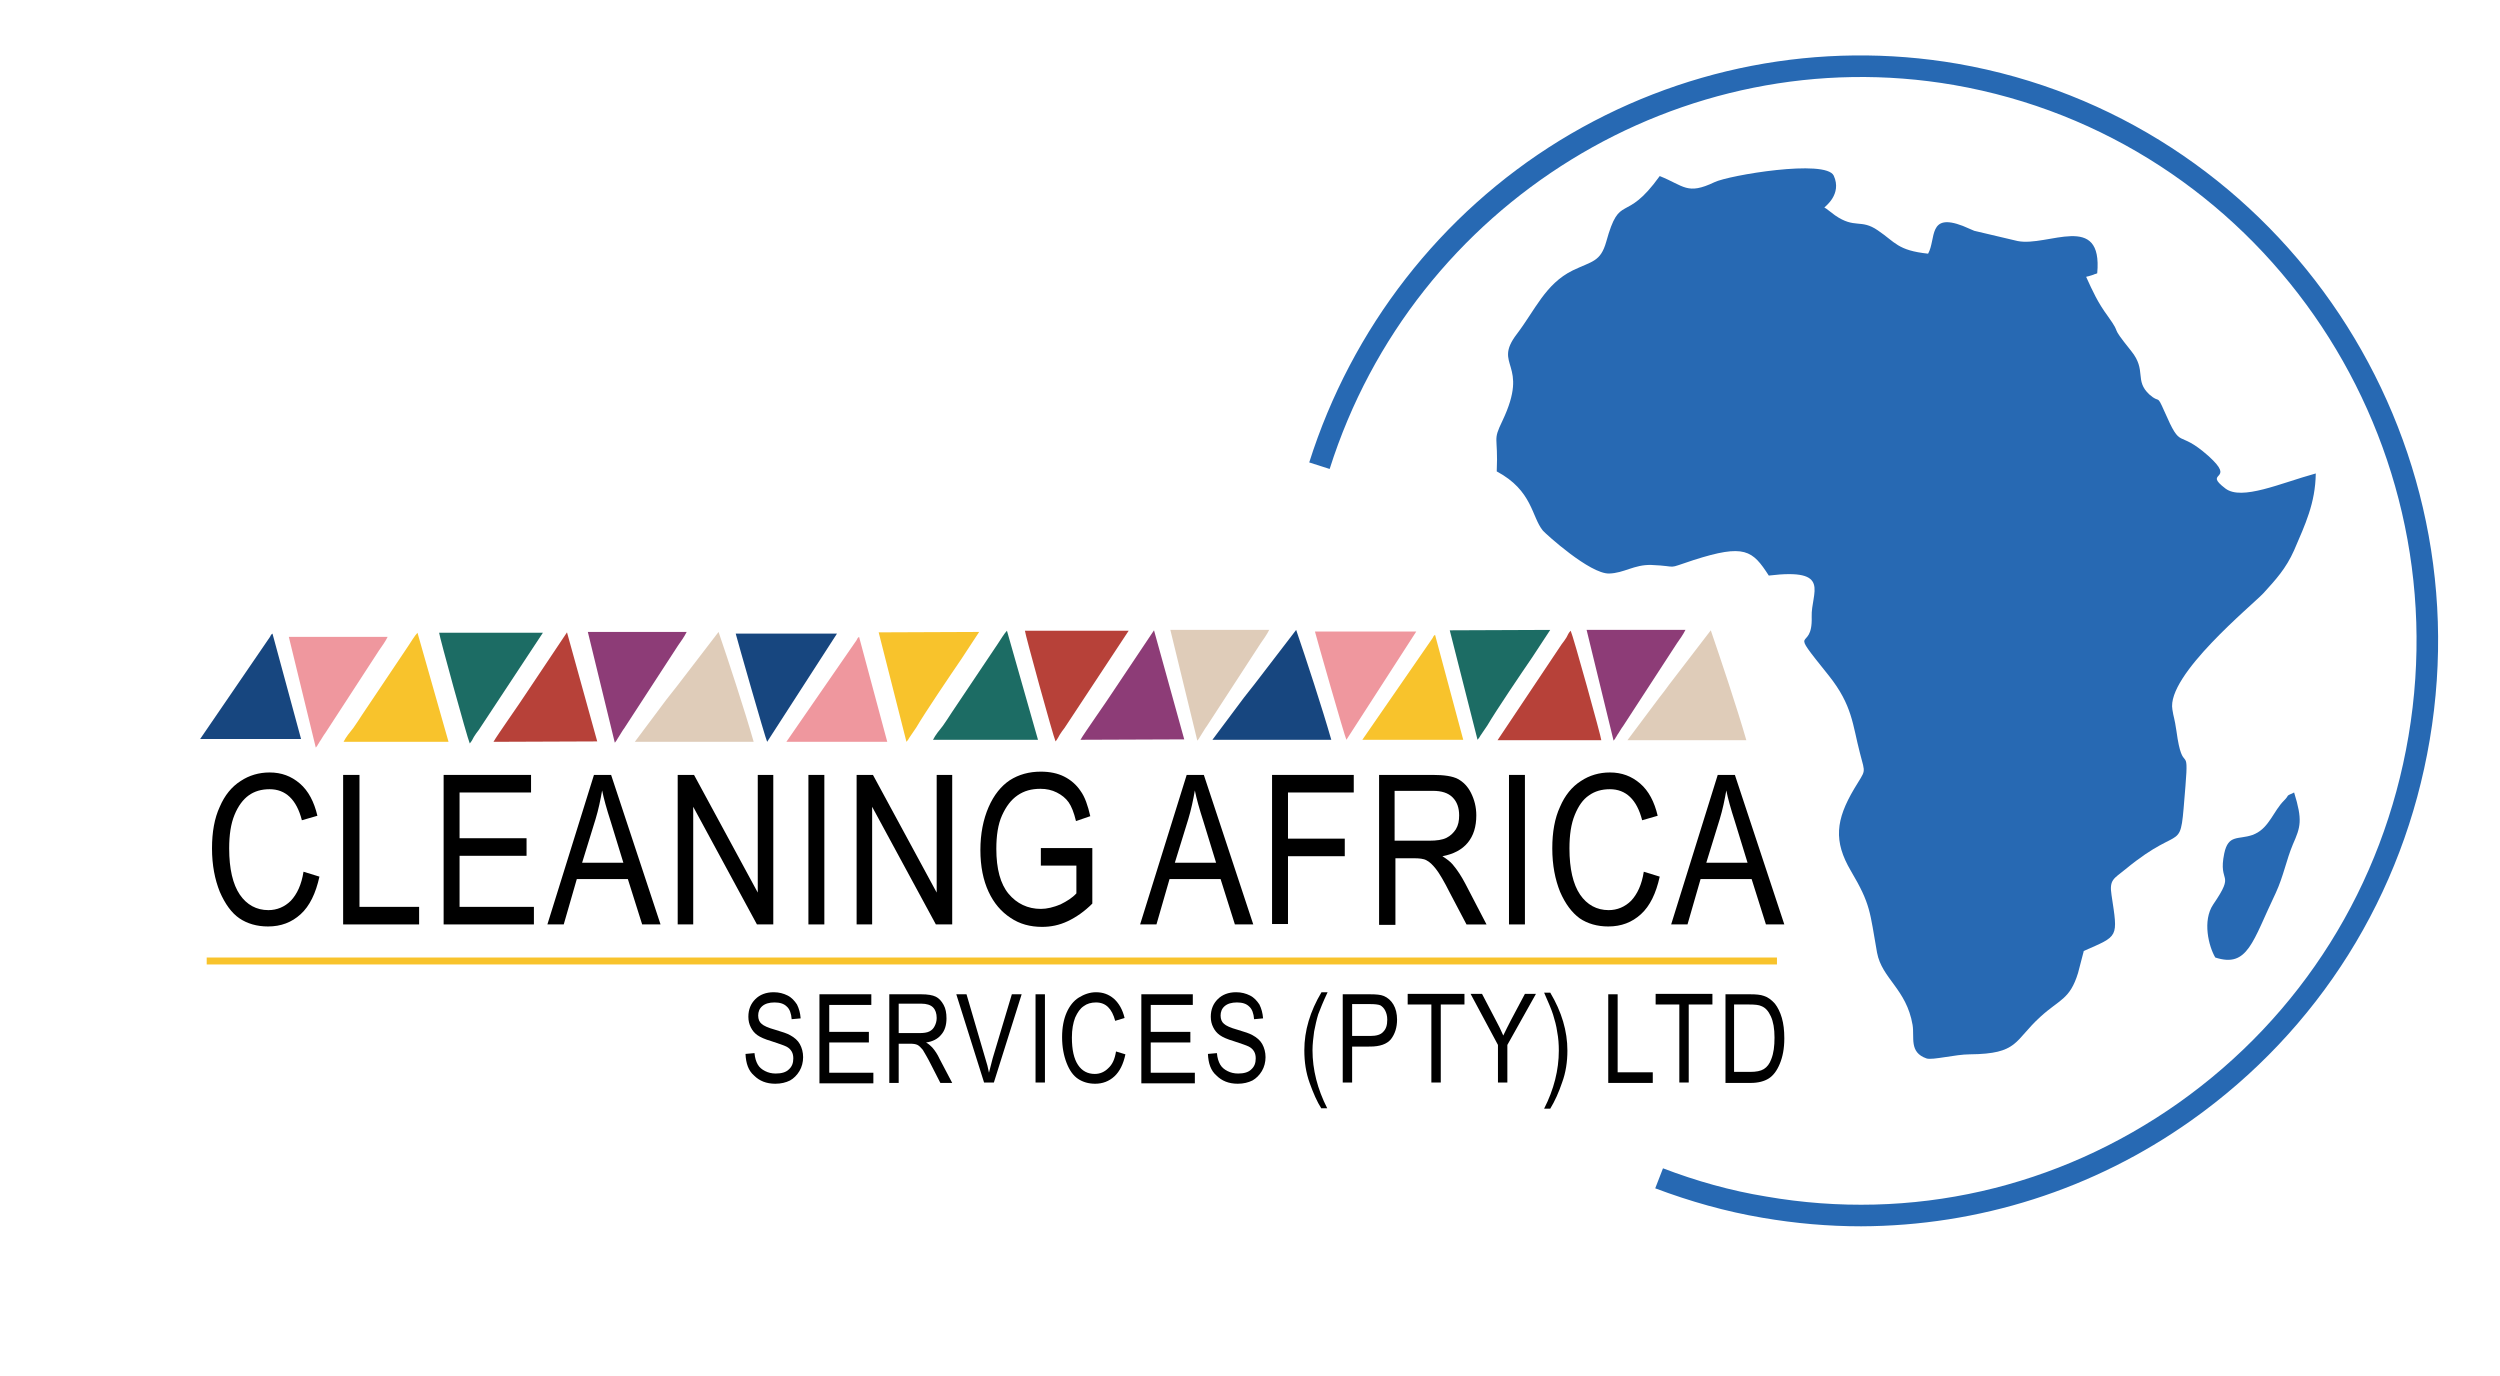<?xml version="1.0" encoding="utf-8"?>
<!-- Generator: Adobe Illustrator 25.2.3, SVG Export Plug-In . SVG Version: 6.00 Build 0)  -->
<svg version="1.1" id="Layer_1" xmlns="http://www.w3.org/2000/svg" xmlns:xlink="http://www.w3.org/1999/xlink" x="0px" y="0px"
	 viewBox="0 0 612 336.8" style="enable-background:new 0 0 612 336.8;" xml:space="preserve">
<style type="text/css">
	.st0{fill-rule:evenodd;clip-rule:evenodd;fill:#2769B3;}
	.st1{fill:#2769B3;}
	.st2{fill-rule:evenodd;clip-rule:evenodd;fill:#F8C32C;}
	.st3{fill-rule:evenodd;clip-rule:evenodd;fill:#1C6C64;}
	.st4{fill-rule:evenodd;clip-rule:evenodd;fill:#17467F;}
	.st5{fill-rule:evenodd;clip-rule:evenodd;fill:#8D3C77;}
	.st6{fill-rule:evenodd;clip-rule:evenodd;fill:#EF979E;}
	.st7{fill-rule:evenodd;clip-rule:evenodd;fill:#B74139;}
	.st8{fill-rule:evenodd;clip-rule:evenodd;fill:#DFCCB9;}
</style>
<path class="st0" d="M406.3,43.1c-8.6,12-9.7,3.8-13.1,16.1c-1.4,4.9-3.4,4.7-8.2,7c-6.7,3.3-9.2,9.7-13.7,15.6
	c-6,7.9,3.3,6.9-3.5,21.2c-2.5,5.2-1,3.4-1.4,12.4c8.8,4.7,8.5,11.1,11.3,14.5c0.8,0.9,11.5,10.6,16.2,10.5
	c3.7-0.1,6.1-2.2,10.3-2.1c7.3,0.3,3.1,1.2,10.4-1.2c12.5-4,14.4-2.4,18.4,3.8c15.6-1.9,10.3,4.2,10.5,10.1
	c0.3,9.3-6.4,1.2,4.2,14.4c5.8,7.3,5.8,12,7.6,18.9c1.4,5.4,1.5,3.9-1.4,8.8c-4.5,7.6-5.1,12.8-0.8,20.1c4.9,8.3,4.6,9.9,6.4,20
	c1.2,6.4,7.2,8.9,8.7,17.7c0.5,3.1-0.9,6.7,3.4,8.2c1.4,0.5,7.1-1,10.6-1c12-0.1,10.8-3.3,17.3-9.2c4.7-4.3,7.2-4.2,9.2-10.7
	l1.2-4.6c0.1-0.2,0.1-0.5,0.2-0.8c8.6-3.8,8.4-3.1,6.8-13.7c-0.6-3.8,0.6-4,3.4-6.3c14.8-12.2,13.2-2.4,14.7-20.4
	c0.9-10.9-0.7-2.2-2.2-13.4c-0.5-3.4-0.7-3.3-1-5.3c-1.5-8.4,19.6-25.6,22.3-28.5c3-3.3,5.5-6,7.5-10.5c2.7-6.3,5.2-11.5,5.3-18.8
	c-8.7,2.4-18.1,6.7-22.1,3.7c-5.8-4.4,2.9-1.6-4.2-8c-7.8-6.9-6.4-0.9-10.8-11c-1.9-4.3-1-1.7-3.6-4c-3.8-3.5-0.6-5.9-4.5-10.7
	c-5.7-7.1-1.9-3.2-5.7-8.5c-2.5-3.4-3.7-6.1-5.3-9.6c0.1-0.1,0.3-0.2,0.3-0.1l1.3-0.4c0.1,0,0.5-0.2,0.5-0.2c0.1,0,0.4-0.1,0.6-0.2
	c1.4-15.2-12.1-6.4-19.5-7.9l-10.6-2.5c-0.2-0.1-0.5-0.2-0.7-0.3c-0.2-0.1-0.5-0.2-0.7-0.3c-0.2-0.1-0.5-0.2-0.7-0.3
	c-0.2-0.1-0.5-0.2-0.7-0.3c-8.6-3.3-6.5,3.2-8.5,6.8c-7.5-0.8-8-2.8-12.3-5.7c-4.2-2.9-5.6-0.3-10.5-3.7l-2.1-1.6
	c-0.1-0.1-0.4-0.2-0.5-0.3c0.1-0.2,4.4-3.2,2.3-7.8c-1.9-4.1-25.7-0.1-29.2,1.6C413,47.8,412.3,45.5,406.3,43.1"/>
<path class="st0" d="M542.3,234.4c8,2.6,9.1-3.9,14.8-15.8c1.9-4.1,2.6-8.1,4.2-11.9c1.9-4.3,2.4-5.9,0.3-12.7
	c-2.4,1.1-0.9,0.4-2.5,2c-2.5,2.5-3.6,6.5-7,8.1c-0.2,0.1-0.5,0.2-0.7,0.3c-3.5,1.2-5.9-0.2-6.9,4.5c-1.6,7.7,2.9,4.3-2.7,12.5
	C539.1,225.4,540.7,231.7,542.3,234.4"/>
<path class="st1" d="M455.6,300.2c-8,0-16.1-0.7-24.2-2.1c-8.9-1.5-17.7-4-26.2-7.2l1.9-4.9c8.1,3.1,16.6,5.5,25.2,6.9
	c35.6,6.2,71.4-2,101-22.9c30.1-21.3,50.1-53.2,56.3-89.8c12.7-75-37.2-146.5-111.3-159.4c-66.6-11.5-132.2,28.9-152.8,94l-5-1.6
	c10.4-32.9,32.2-60.9,61.3-78.8c29.2-17.9,63.7-24.6,97.4-18.8C556.1,29,608,103.2,594.8,181.1c-6.4,38-27.2,71.1-58.4,93.2
	C512.4,291.3,484.3,300.1,455.6,300.2z"/>
<g>
	<path d="M74.3,213.4l3.9,1.2c-0.9,4.1-2.4,7.2-4.6,9.2c-2.2,2-4.8,3-8,3c-2.7,0-5.1-0.7-7-2s-3.5-3.5-4.8-6.5
		c-1.2-3-1.9-6.5-1.9-10.6c0-4,0.6-7.4,1.9-10.2c1.2-2.8,2.9-4.9,5.1-6.3c2.1-1.4,4.5-2.1,7.1-2.1c2.9,0,5.3,0.9,7.4,2.7
		c2.1,1.8,3.5,4.5,4.3,7.9l-3.8,1.1c-1.3-5.1-4-7.6-7.9-7.6c-2,0-3.7,0.5-5.1,1.5c-1.4,1-2.6,2.6-3.5,4.8c-0.9,2.2-1.3,4.9-1.3,8.2
		c0,5,0.9,8.8,2.6,11.3c1.7,2.5,4.1,3.8,7,3.8c2.1,0,4-0.8,5.5-2.3C72.7,218.9,73.8,216.6,74.3,213.4z"/>
</g>
<g>
	<path d="M84,226.3v-36.6H88v32.3h14.6v4.3H84z"/>
</g>
<g>
	<path d="M108.6,226.3v-36.6H130v4.3h-17.5v11.2h16.4v4.3h-16.4v12.5h18.2v4.3H108.6z"/>
</g>
<g>
	<path d="M134,226.3l11.4-36.6h4.2l12.1,36.6h-4.5l-3.5-11.1h-12.5l-3.2,11.1H134z M142.5,211.2h10.1l-3.1-10.1
		c-1-3.1-1.7-5.6-2.1-7.6c-0.4,2.3-0.9,4.7-1.6,7L142.5,211.2z"/>
</g>
<g>
	<path d="M165.9,226.3v-36.6h4l15.6,28.8v-28.8h3.8v36.6h-4l-15.6-28.8v28.8H165.9z"/>
</g>
<g>
	<path d="M197.9,226.3v-36.6h3.9v36.6H197.9z"/>
</g>
<g>
	<path d="M209.7,226.3v-36.6h4l15.6,28.8v-28.8h3.8v36.6h-4l-15.6-28.8v28.8H209.7z"/>
</g>
<g>
	<path d="M254.8,211.9v-4.3l12.6,0v13.6c-1.9,1.9-3.9,3.3-6,4.3c-2.1,1-4.2,1.4-6.3,1.4c-2.9,0-5.5-0.7-7.7-2.2
		c-2.3-1.5-4.1-3.6-5.4-6.4c-1.3-2.8-2-6.2-2-10.2c0-4,0.7-7.5,2-10.5c1.3-3,3.1-5.2,5.2-6.6c2.2-1.4,4.7-2.1,7.6-2.1
		c2.2,0,4.1,0.4,5.7,1.2c1.6,0.8,3,2,4,3.5c1.1,1.5,1.8,3.6,2.4,6.2l-3.5,1.2c-0.5-2.1-1.1-3.6-1.8-4.6c-0.7-1-1.7-1.8-2.9-2.4
		c-1.2-0.6-2.5-0.9-4-0.9c-2.2,0-4,0.5-5.6,1.6c-1.6,1.1-2.8,2.7-3.8,4.9s-1.4,5-1.4,8.2c0,4.9,1,8.6,3,11c2,2.4,4.7,3.7,7.9,3.7
		c1.5,0,3.1-0.4,4.8-1.1c1.6-0.8,2.9-1.6,3.9-2.7v-6.8H254.8z"/>
</g>
<g>
	<path d="M279.1,226.3l11.4-36.6h4.2l12.1,36.6h-4.5l-3.5-11.1h-12.5l-3.2,11.1H279.1z M287.6,211.2h10.1l-3.1-10.1
		c-1-3.1-1.7-5.6-2.1-7.6c-0.4,2.3-0.9,4.7-1.6,7L287.6,211.2z"/>
</g>
<g>
	<path d="M311.4,226.3v-36.6h20v4.3h-16.1v11.3h13.9v4.3h-13.9v16.6H311.4z"/>
</g>
<g>
	<path d="M337.6,226.3v-36.6h13.2c2.7,0,4.8,0.3,6.1,1c1.3,0.7,2.4,1.8,3.2,3.4c0.8,1.6,1.3,3.4,1.3,5.5c0,2.8-0.7,5-2.1,6.7
		c-1.4,1.7-3.5,2.8-6.2,3.3c1.1,0.7,1.9,1.3,2.5,2c1.2,1.4,2.2,3,3.1,4.7l5.2,10h-4.9l-4-7.6c-1.5-3-2.7-5-3.5-6
		c-0.8-1-1.5-1.7-2.3-2.1c-0.7-0.4-1.8-0.5-3.1-0.5h-4.5v16.3H337.6z M341.5,205.8h8.4c1.8,0,3.2-0.2,4.2-0.7c1-0.5,1.7-1.2,2.3-2.1
		c0.6-1,0.8-2.1,0.8-3.4c0-1.8-0.5-3.3-1.6-4.4c-1.1-1.1-2.7-1.6-4.8-1.6h-9.4V205.8z"/>
</g>
<g>
	<path d="M369.4,226.3v-36.6h3.9v36.6H369.4z"/>
</g>
<g>
	<path d="M402.4,213.4l3.9,1.2c-0.9,4.1-2.4,7.2-4.6,9.2c-2.2,2-4.8,3-8,3c-2.7,0-5.1-0.7-7-2c-1.9-1.4-3.5-3.5-4.8-6.5
		c-1.2-3-1.9-6.5-1.9-10.6c0-4,0.6-7.4,1.9-10.2c1.2-2.8,2.9-4.9,5.1-6.3c2.1-1.4,4.5-2.1,7.1-2.1c2.9,0,5.3,0.9,7.4,2.7
		c2.1,1.8,3.5,4.5,4.3,7.9l-3.8,1.1c-1.3-5.1-4-7.6-7.9-7.6c-2,0-3.7,0.5-5.1,1.5c-1.5,1-2.6,2.6-3.5,4.8c-0.9,2.2-1.3,4.9-1.3,8.2
		c0,5,0.9,8.8,2.6,11.3c1.7,2.5,4.1,3.8,7,3.8c2.1,0,4-0.8,5.5-2.3C400.8,218.9,401.9,216.6,402.4,213.4z"/>
</g>
<g>
	<path d="M409.1,226.3l11.4-36.6h4.2l12.1,36.6h-4.5l-3.5-11.1h-12.5l-3.2,11.1H409.1z M417.7,211.2h10.1l-3.1-10.1
		c-1-3.1-1.7-5.6-2.1-7.6c-0.4,2.3-0.9,4.7-1.6,7L417.7,211.2z"/>
</g>
<rect x="50.6" y="234.4" class="st2" width="384.4" height="1.7"/>
<g>
	<path d="M182.5,258l2.2-0.2c0.1,1.2,0.4,2.1,0.8,2.8c0.4,0.7,1,1.2,1.8,1.6c0.8,0.4,1.6,0.6,2.6,0.6c1.4,0,2.5-0.3,3.2-1
		c0.8-0.7,1.1-1.6,1.1-2.7c0-0.6-0.1-1.2-0.4-1.7c-0.3-0.5-0.7-0.9-1.3-1.2c-0.6-0.3-1.8-0.7-3.6-1.3c-1.7-0.5-2.8-1-3.5-1.5
		c-0.7-0.5-1.2-1.1-1.6-1.9c-0.4-0.8-0.6-1.6-0.6-2.6c0-1.8,0.6-3.2,1.7-4.3c1.1-1.1,2.6-1.7,4.5-1.7c1.3,0,2.4,0.3,3.4,0.8
		c1,0.5,1.7,1.3,2.3,2.2c0.5,1,0.8,2.1,0.9,3.4l-2.2,0.2c-0.1-1.4-0.5-2.5-1.2-3.1c-0.7-0.7-1.7-1-3-1c-1.3,0-2.3,0.3-3,0.9
		c-0.7,0.6-1,1.4-1,2.3c0,0.9,0.3,1.6,0.8,2c0.5,0.5,1.6,1,3.4,1.5c1.7,0.5,2.9,0.9,3.6,1.3c1.1,0.6,1.9,1.3,2.4,2.2
		c0.5,0.9,0.8,2,0.8,3.2c0,1.2-0.3,2.4-0.9,3.4c-0.6,1-1.4,1.8-2.3,2.3c-1,0.5-2.2,0.8-3.6,0.8c-2.2,0-3.9-0.7-5.2-2
		C183.2,262.1,182.6,260.3,182.5,258z"/>
</g>
<g>
	<path d="M200.6,265v-21.6h12.7v2.6h-10.3v6.6h9.7v2.6h-9.7v7.4h10.8v2.6H200.6z"/>
</g>
<g>
	<path d="M217.7,265v-21.6h7.8c1.6,0,2.8,0.2,3.6,0.6c0.8,0.4,1.4,1.1,1.9,2c0.5,0.9,0.7,2,0.7,3.3c0,1.6-0.4,3-1.3,4
		c-0.8,1-2.1,1.7-3.7,1.9c0.7,0.4,1.1,0.8,1.5,1.2c0.7,0.8,1.3,1.7,1.8,2.8l3.1,5.9h-2.9l-2.3-4.5c-0.9-1.8-1.6-2.9-2-3.6
		c-0.5-0.6-0.9-1-1.3-1.2c-0.4-0.2-1-0.3-1.8-0.3H220v9.6H217.7z M220,252.9h5c1.1,0,1.9-0.1,2.5-0.4c0.6-0.3,1-0.7,1.3-1.3
		c0.3-0.6,0.5-1.2,0.5-2c0-1.1-0.3-2-0.9-2.6c-0.6-0.6-1.6-0.9-2.8-0.9H220V252.9z"/>
</g>
<g>
	<path d="M240.9,265l-6.8-21.6h2.5l4.6,15.7c0.4,1.2,0.7,2.4,0.9,3.5c0.3-1.2,0.6-2.4,0.9-3.5l4.7-15.7h2.4l-6.8,21.6H240.9z"/>
</g>
<g>
	<path d="M253.5,265v-21.6h2.3V265H253.5z"/>
</g>
<g>
	<path d="M273.2,257.4l2.3,0.7c-0.5,2.4-1.4,4.2-2.7,5.4c-1.3,1.2-2.9,1.8-4.7,1.8c-1.6,0-3-0.4-4.2-1.2c-1.2-0.8-2.1-2.1-2.8-3.9
		c-0.7-1.8-1.1-3.9-1.1-6.3c0-2.4,0.4-4.4,1.1-6c0.7-1.6,1.7-2.9,3-3.7c1.3-0.8,2.7-1.3,4.2-1.3c1.7,0,3.1,0.5,4.4,1.6
		c1.2,1.1,2.1,2.6,2.6,4.7l-2.3,0.7c-0.8-3-2.3-4.5-4.7-4.5c-1.2,0-2.2,0.3-3,0.9c-0.9,0.6-1.5,1.5-2.1,2.8
		c-0.5,1.3-0.8,2.9-0.8,4.9c0,3,0.5,5.2,1.5,6.7c1,1.5,2.4,2.2,4.1,2.2c1.3,0,2.4-0.5,3.3-1.4C272.3,260.6,272.9,259.3,273.2,257.4z
		"/>
</g>
<g>
	<path d="M279.4,265v-21.6H292v2.6h-10.3v6.6h9.7v2.6h-9.7v7.4h10.8v2.6H279.4z"/>
</g>
<g>
	<path d="M295.7,258l2.2-0.2c0.1,1.2,0.4,2.1,0.8,2.8c0.4,0.7,1,1.2,1.8,1.6c0.8,0.4,1.6,0.6,2.6,0.6c1.4,0,2.5-0.3,3.2-1
		c0.8-0.7,1.1-1.6,1.1-2.7c0-0.6-0.1-1.2-0.4-1.7c-0.3-0.5-0.7-0.9-1.3-1.2c-0.6-0.3-1.8-0.7-3.6-1.3c-1.7-0.5-2.8-1-3.5-1.5
		c-0.7-0.5-1.2-1.1-1.6-1.9c-0.4-0.8-0.6-1.6-0.6-2.6c0-1.8,0.6-3.2,1.7-4.3c1.1-1.1,2.6-1.7,4.5-1.7c1.3,0,2.4,0.3,3.4,0.8
		c1,0.5,1.7,1.3,2.3,2.2c0.5,1,0.8,2.1,0.9,3.4l-2.2,0.2c-0.1-1.4-0.5-2.5-1.2-3.1c-0.7-0.7-1.7-1-3-1c-1.3,0-2.3,0.3-3,0.9
		c-0.7,0.6-1,1.4-1,2.3c0,0.9,0.3,1.6,0.8,2c0.5,0.5,1.6,1,3.4,1.5c1.7,0.5,2.9,0.9,3.6,1.3c1.1,0.6,1.9,1.3,2.4,2.2
		c0.5,0.9,0.8,2,0.8,3.2c0,1.2-0.3,2.4-0.9,3.4c-0.6,1-1.4,1.8-2.3,2.3c-1,0.5-2.2,0.8-3.6,0.8c-2.2,0-3.9-0.7-5.2-2
		C296.4,262.1,295.8,260.3,295.7,258z"/>
	<path d="M323.5,271.4c-1.1-1.7-2-3.8-2.9-6.3c-0.9-2.5-1.3-5.1-1.3-8c0-4.8,1.4-9.5,4.2-14.2h1.5c-1.1,2.3-1.8,4.1-2.3,5.4
		c-0.4,1.3-0.7,2.7-1,4.2c-0.2,1.5-0.4,3.1-0.4,4.6c0,4.7,1.2,9.5,3.6,14.2H323.5z"/>
</g>
<g>
	<path d="M328.7,265v-21.6h6.6c1.6,0,2.7,0.1,3.4,0.4c1,0.4,1.8,1.1,2.4,2.1c0.6,1,0.9,2.3,0.9,3.7c0,1.9-0.5,3.5-1.5,4.8
		c-1,1.2-2.7,1.8-5.1,1.8H331v8.8H328.7z M331,253.6h4.5c1.4,0,2.5-0.3,3.1-1c0.7-0.7,1-1.6,1-3c0-0.9-0.2-1.6-0.5-2.2
		c-0.3-0.6-0.7-1-1.2-1.3c-0.5-0.2-1.3-0.3-2.5-0.3H331V253.6z"/>
</g>
<g>
	<path d="M350.4,265v-19.1h-5.8v-2.6h13.9v2.6h-5.8V265H350.4z"/>
</g>
<g>
	<path d="M366.7,265v-9.2l-6.7-12.5h2.8l3.4,6.5c0.7,1.3,1.3,2.5,1.8,3.7c0.5-1.1,1.2-2.4,1.9-3.8l3.4-6.4h2.7l-7,12.5v9.2H366.7z"
		/>
</g>
<g>
	<path d="M379.5,271.4h-1.5c2.4-4.7,3.6-9.5,3.6-14.2c0-1.5-0.1-3.1-0.4-4.6c-0.2-1.5-0.6-2.9-1-4.2c-0.4-1.3-1.2-3.1-2.2-5.4h1.5
		c2.8,4.7,4.2,9.4,4.2,14.2c0,2.7-0.4,5.4-1.3,7.8C381.6,267.4,380.6,269.6,379.5,271.4z"/>
	<path d="M393.7,265v-21.6h2.3v19.1h8.6v2.6H393.7z"/>
</g>
<g>
	<path d="M411.1,265v-19.1h-5.8v-2.6h13.9v2.6h-5.8V265H411.1z"/>
</g>
<g>
	<path d="M422.4,265v-21.6h6c1.5,0,2.6,0.1,3.4,0.4c1,0.3,1.9,1,2.7,1.9c0.7,0.9,1.3,2.1,1.7,3.5c0.4,1.4,0.6,3,0.6,5
		c0,2.5-0.4,4.5-1.1,6.2c-0.7,1.7-1.6,2.9-2.7,3.6c-1.1,0.7-2.6,1.1-4.4,1.1H422.4z M424.7,262.4h3.7c1.5,0,2.6-0.2,3.4-0.7
		c0.8-0.5,1.4-1.3,1.8-2.4c0.6-1.5,0.8-3.2,0.8-5.3c0-2.2-0.3-3.9-0.9-5.2c-0.6-1.3-1.3-2.1-2.3-2.5c-0.6-0.3-1.6-0.4-3-0.4h-3.7
		V262.4z"/>
</g>
<path class="st3" d="M115,182c0.5-0.6,0.7-1,1-1.6c0.4-0.6,0.7-1.1,1.2-1.7l15.7-23.8l-25.4,0C107.5,155.6,114.4,180.7,115,182"/>
<path class="st2" d="M84.1,181.6l25.7,0l-7.6-26.7c-0.6,0.6-1.7,2.4-2.3,3.3l-11.2,16.7c-0.8,1.2-1.4,2.2-2.2,3.3
	C85.7,179.2,84.7,180.4,84.1,181.6"/>
<path class="st4" d="M187.8,181.6l17.1-26.5l-24.8,0C180.3,156,187.4,180.9,187.8,181.6"/>
<path class="st5" d="M150.5,181.8c0,0,0.1-0.1,0.1-0.1l0.3-0.4c0.1-0.2,0.2-0.3,0.3-0.5c0.2-0.3,0.3-0.5,0.5-0.8
	c0.4-0.6,0.7-1.2,1.1-1.7l13.2-20.3c0.7-1,1.5-2.1,2.1-3.3l-24.2,0L150.5,181.8z"/>
<path class="st2" d="M221.9,181.6l0.4-0.5c0.2-0.3,0.1-0.2,0.3-0.5l1.7-2.5c2.1-3.6,8.4-12.9,11-16.7l4.4-6.7l-24.6,0.1L221.9,181.6
	z"/>
<path class="st6" d="M210.3,155.9c-0.5,0.4-0.3,0.3-0.6,0.8l-17.2,24.9l24.7,0L210.3,155.9z"/>
<path class="st7" d="M128.7,169.9c-1.4,2.2-7,10.1-7.9,11.7l25.4-0.1l-7.4-26.7L128.7,169.9z"/>
<path class="st8" d="M184.5,181.6l-29.1,0l7.7-10.3c0.9-1.1,1.7-2.2,2.6-3.3l10.2-13.3C178.3,161.7,182.3,173.9,184.5,181.6"/>
<path class="st7" d="M258.4,181.5c0.5-0.6,0.7-1.1,1-1.6c0.4-0.6,0.7-1.1,1.2-1.7l15.7-23.8l-25.4,0
	C250.9,155.1,257.8,180.2,258.4,181.5"/>
<path class="st3" d="M228.4,181.1l25.7,0l-7.6-26.7c-0.6,0.6-1.7,2.4-2.3,3.3l-11.2,16.7c-0.8,1.2-1.4,2.2-2.2,3.3
	C230,178.7,229,179.9,228.4,181.1"/>
<path class="st6" d="M329.6,181.1l17.1-26.5l-24.8,0C322.1,155.5,329.2,180.4,329.6,181.1"/>
<path class="st8" d="M293.1,181.3c0,0,0.1-0.1,0.1-0.1l0.3-0.4c0.1-0.2,0.2-0.3,0.3-0.5c0.2-0.3,0.3-0.5,0.5-0.8
	c0.4-0.6,0.7-1.2,1.1-1.7l13.2-20.3c0.7-1,1.5-2.1,2.1-3.3l-24.2,0L293.1,181.3z"/>
<path class="st3" d="M361.7,181.1l0.4-0.5c0.2-0.3,0.1-0.2,0.3-0.5l1.7-2.5c2.1-3.6,8.4-12.9,11-16.7l4.4-6.7l-24.6,0.1L361.7,181.1
	z"/>
<path class="st2" d="M351.3,155.4c-0.5,0.4-0.3,0.3-0.6,0.8l-17.2,24.9l24.7,0L351.3,155.4z"/>
<path class="st5" d="M272.4,169.4c-1.4,2.2-7,10.1-7.9,11.7l25.4-0.1l-7.4-26.7L272.4,169.4z"/>
<path class="st4" d="M325.9,181.1l-29.1,0l7.7-10.3c0.9-1.1,1.7-2.2,2.6-3.3l10.2-13.3C319.7,161.2,323.7,173.4,325.9,181.1"/>
<path class="st7" d="M384.5,154.4c-0.5,0.5-0.7,1-1,1.6c-0.4,0.6-0.7,1.1-1.2,1.7l-15.7,23.5l25.4,0
	C392,180.5,385.1,155.6,384.5,154.4"/>
<path class="st6" d="M77.3,183c0,0,0.1-0.1,0.1-0.1l0.3-0.4c0.1-0.2,0.2-0.4,0.3-0.5c0.2-0.4,0.3-0.5,0.5-0.8
	c0.4-0.6,0.7-1.2,1.1-1.7l13.2-20.3c0.7-1,1.5-2.1,2.1-3.3l-24.2,0L77.3,183z"/>
<path class="st4" d="M66.7,155.1c-0.5,0.4-0.3,0.3-0.6,0.8L49,180.9l24.7,0L66.7,155.1z"/>
<path class="st5" d="M395,181.3c0,0,0.1-0.1,0.1-0.1l0.3-0.4c0.1-0.2,0.2-0.4,0.3-0.5c0.2-0.4,0.3-0.5,0.5-0.8
	c0.4-0.6,0.7-1.2,1.1-1.7l13.2-20.3c0.7-1,1.5-2.1,2.1-3.3l-24.2,0L395,181.3z"/>
<path class="st8" d="M427.5,181.2l-29.1,0l7.7-10.3c0.9-1.1,1.7-2.2,2.5-3.3l10.2-13.3C421.2,161.3,425.3,173.5,427.5,181.2"/>
</svg>
